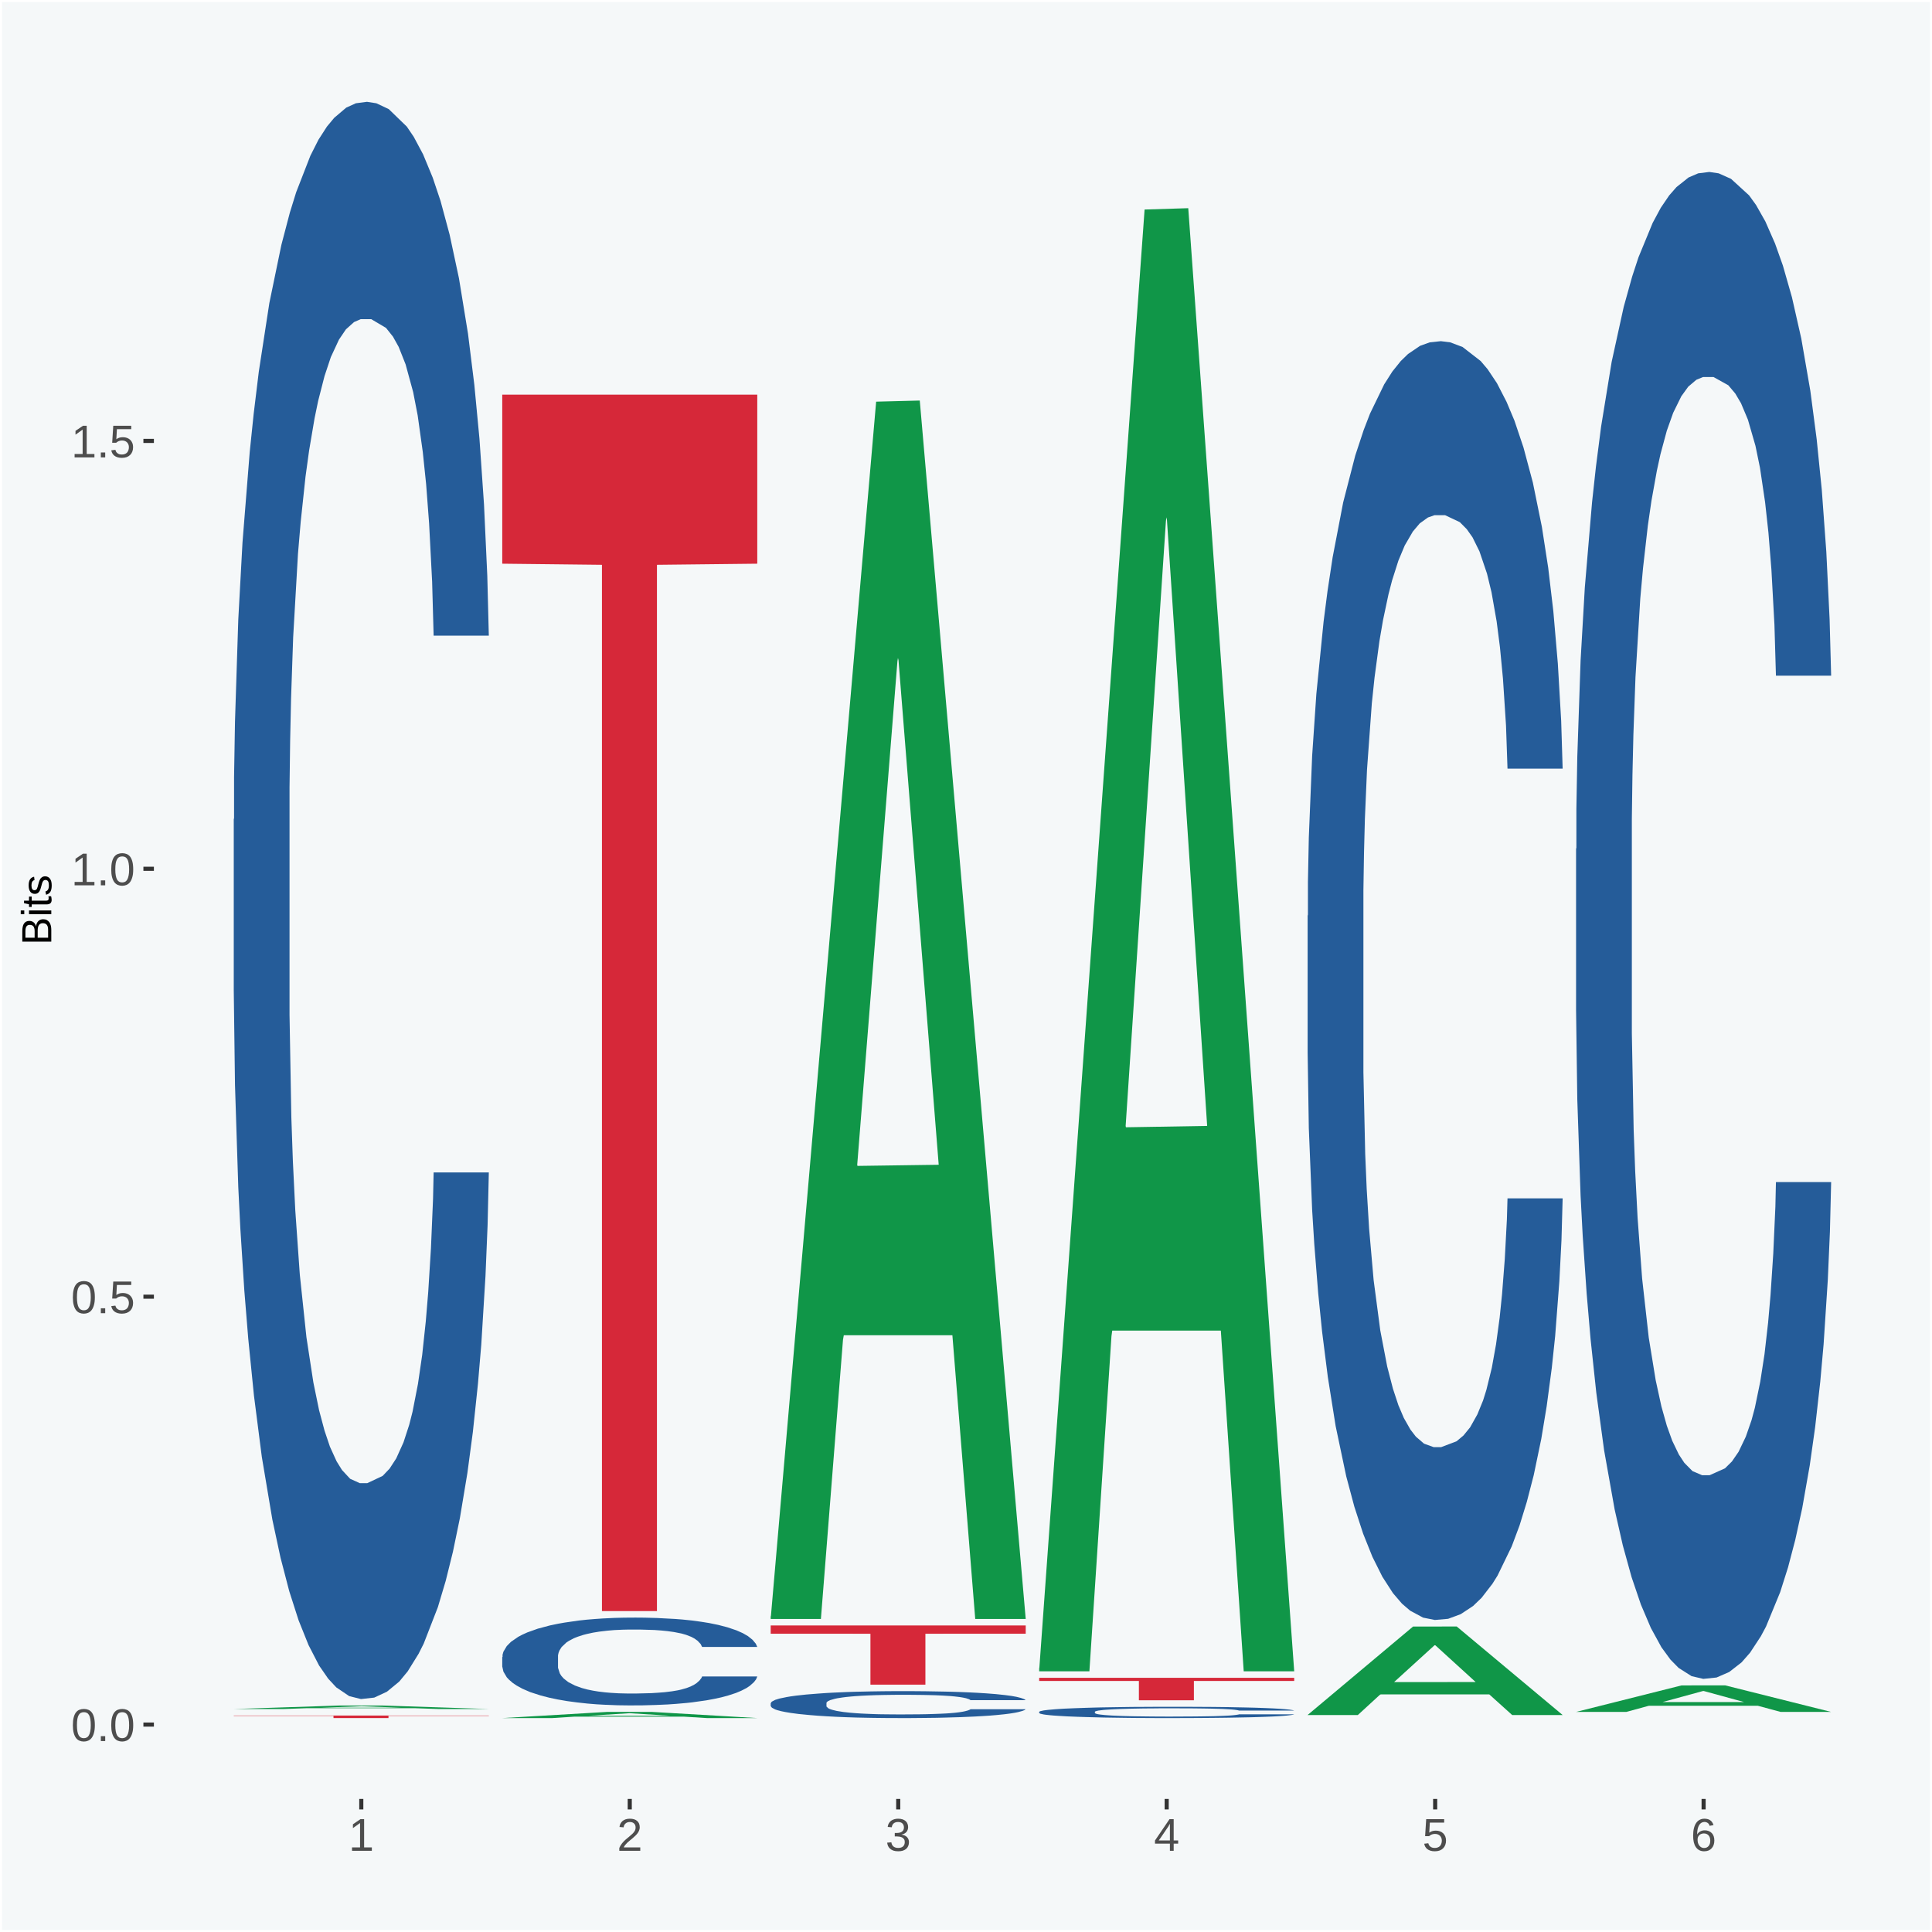 <?xml version="1.0" encoding="UTF-8"?>
<svg xmlns="http://www.w3.org/2000/svg" xmlns:xlink="http://www.w3.org/1999/xlink" width="504pt" height="504pt" viewBox="0 0 504 504" version="1.1">
<defs>
<g>
<symbol overflow="visible" id="glyph0-0">
<path style="stroke:none;" d="M 0.406 0 L 0.406 -8 L 3.594 -8 L 3.594 0 Z M 0.797 -0.406 L 3.188 -0.406 L 3.188 -7.594 L 0.797 -7.594 Z M 0.797 -0.406 "/>
</symbol>
<symbol overflow="visible" id="glyph0-1">
<path style="stroke:none;" d="M 6.203 -4.125 C 6.203 -3.332 6.125 -2.664 5.969 -2.125 C 5.82 -1.582 5.617 -1.145 5.359 -0.812 C 5.098 -0.477 4.789 -0.238 4.438 -0.094 C 4.094 0.051 3.723 0.125 3.328 0.125 C 2.922 0.125 2.539 0.051 2.188 -0.094 C 1.844 -0.238 1.539 -0.477 1.281 -0.812 C 1.031 -1.145 0.832 -1.582 0.688 -2.125 C 0.539 -2.664 0.469 -3.332 0.469 -4.125 C 0.469 -4.957 0.539 -5.645 0.688 -6.188 C 0.832 -6.738 1.035 -7.176 1.297 -7.5 C 1.555 -7.82 1.859 -8.047 2.203 -8.172 C 2.555 -8.305 2.941 -8.375 3.359 -8.375 C 3.754 -8.375 4.125 -8.305 4.469 -8.172 C 4.812 -8.047 5.113 -7.82 5.375 -7.5 C 5.633 -7.176 5.836 -6.738 5.984 -6.188 C 6.129 -5.645 6.203 -4.957 6.203 -4.125 Z M 5.141 -4.125 C 5.141 -4.781 5.098 -5.328 5.016 -5.766 C 4.941 -6.203 4.828 -6.551 4.672 -6.812 C 4.516 -7.07 4.328 -7.254 4.109 -7.359 C 3.891 -7.473 3.641 -7.531 3.359 -7.531 C 3.055 -7.531 2.789 -7.473 2.562 -7.359 C 2.344 -7.254 2.156 -7.07 2 -6.812 C 1.844 -6.551 1.723 -6.203 1.641 -5.766 C 1.566 -5.328 1.531 -4.781 1.531 -4.125 C 1.531 -3.5 1.57 -2.969 1.656 -2.531 C 1.738 -2.094 1.852 -1.742 2 -1.484 C 2.156 -1.223 2.344 -1.035 2.562 -0.922 C 2.789 -0.805 3.047 -0.75 3.328 -0.75 C 3.609 -0.75 3.859 -0.805 4.078 -0.922 C 4.305 -1.035 4.492 -1.223 4.641 -1.484 C 4.797 -1.742 4.914 -2.094 5 -2.531 C 5.094 -2.969 5.141 -3.5 5.141 -4.125 Z M 5.141 -4.125 "/>
</symbol>
<symbol overflow="visible" id="glyph0-2">
<path style="stroke:none;" d="M 1.094 0 L 1.094 -1.281 L 2.234 -1.281 L 2.234 0 Z M 1.094 0 "/>
</symbol>
<symbol overflow="visible" id="glyph0-3">
<path style="stroke:none;" d="M 6.172 -2.688 C 6.172 -2.27 6.109 -1.891 5.984 -1.547 C 5.859 -1.203 5.672 -0.906 5.422 -0.656 C 5.18 -0.414 4.879 -0.223 4.516 -0.078 C 4.148 0.055 3.723 0.125 3.234 0.125 C 2.805 0.125 2.43 0.07 2.109 -0.031 C 1.785 -0.133 1.508 -0.273 1.281 -0.453 C 1.062 -0.629 0.883 -0.836 0.75 -1.078 C 0.625 -1.316 0.535 -1.57 0.484 -1.844 L 1.547 -1.969 C 1.586 -1.812 1.645 -1.66 1.719 -1.516 C 1.801 -1.367 1.91 -1.238 2.047 -1.125 C 2.18 -1.008 2.348 -0.914 2.547 -0.844 C 2.742 -0.781 2.984 -0.75 3.266 -0.75 C 3.535 -0.75 3.781 -0.789 4 -0.875 C 4.227 -0.957 4.422 -1.078 4.578 -1.234 C 4.734 -1.398 4.852 -1.602 4.938 -1.844 C 5.031 -2.082 5.078 -2.359 5.078 -2.672 C 5.078 -2.922 5.035 -3.148 4.953 -3.359 C 4.867 -3.578 4.75 -3.766 4.594 -3.922 C 4.445 -4.078 4.258 -4.195 4.031 -4.281 C 3.812 -4.363 3.562 -4.406 3.281 -4.406 C 3.113 -4.406 2.953 -4.391 2.797 -4.359 C 2.648 -4.328 2.516 -4.285 2.391 -4.234 C 2.266 -4.18 2.148 -4.117 2.047 -4.047 C 1.941 -3.973 1.844 -3.895 1.75 -3.812 L 0.719 -3.812 L 1 -8.25 L 5.688 -8.25 L 5.688 -7.359 L 1.953 -7.359 L 1.797 -4.734 C 1.984 -4.879 2.219 -5.004 2.5 -5.109 C 2.781 -5.211 3.113 -5.266 3.5 -5.266 C 3.914 -5.266 4.285 -5.203 4.609 -5.078 C 4.941 -4.953 5.223 -4.773 5.453 -4.547 C 5.68 -4.316 5.859 -4.047 5.984 -3.734 C 6.109 -3.422 6.172 -3.07 6.172 -2.688 Z M 6.172 -2.688 "/>
</symbol>
<symbol overflow="visible" id="glyph0-4">
<path style="stroke:none;" d="M 0.922 0 L 0.922 -0.891 L 3.016 -0.891 L 3.016 -7.25 L 1.156 -5.922 L 1.156 -6.922 L 3.109 -8.25 L 4.078 -8.25 L 4.078 -0.891 L 6.094 -0.891 L 6.094 0 Z M 0.922 0 "/>
</symbol>
<symbol overflow="visible" id="glyph0-5">
<path style="stroke:none;" d="M 0.609 0 L 0.609 -0.75 C 0.805 -1.207 1.047 -1.609 1.328 -1.953 C 1.617 -2.305 1.922 -2.625 2.234 -2.906 C 2.555 -3.188 2.867 -3.445 3.172 -3.688 C 3.484 -3.938 3.766 -4.18 4.016 -4.422 C 4.266 -4.66 4.469 -4.91 4.625 -5.172 C 4.781 -5.441 4.859 -5.742 4.859 -6.078 C 4.859 -6.316 4.82 -6.523 4.75 -6.703 C 4.676 -6.879 4.57 -7.023 4.438 -7.141 C 4.312 -7.266 4.156 -7.359 3.969 -7.422 C 3.781 -7.484 3.578 -7.516 3.359 -7.516 C 3.141 -7.516 2.938 -7.484 2.75 -7.422 C 2.57 -7.367 2.41 -7.281 2.266 -7.156 C 2.117 -7.039 2 -6.895 1.906 -6.719 C 1.812 -6.551 1.754 -6.352 1.734 -6.125 L 0.656 -6.219 C 0.688 -6.508 0.766 -6.785 0.891 -7.047 C 1.023 -7.316 1.203 -7.551 1.422 -7.75 C 1.648 -7.945 1.922 -8.098 2.234 -8.203 C 2.555 -8.316 2.93 -8.375 3.359 -8.375 C 3.766 -8.375 4.125 -8.328 4.438 -8.234 C 4.758 -8.141 5.031 -7.992 5.25 -7.797 C 5.477 -7.609 5.648 -7.375 5.766 -7.094 C 5.879 -6.812 5.938 -6.488 5.938 -6.125 C 5.938 -5.844 5.883 -5.578 5.781 -5.328 C 5.688 -5.078 5.555 -4.836 5.391 -4.609 C 5.223 -4.379 5.031 -4.16 4.812 -3.953 C 4.594 -3.742 4.363 -3.535 4.125 -3.328 C 3.895 -3.129 3.656 -2.93 3.406 -2.734 C 3.164 -2.535 2.938 -2.336 2.719 -2.141 C 2.508 -1.941 2.32 -1.738 2.156 -1.531 C 1.988 -1.332 1.859 -1.117 1.766 -0.891 L 6.078 -0.891 L 6.078 0 Z M 0.609 0 "/>
</symbol>
<symbol overflow="visible" id="glyph0-6">
<path style="stroke:none;" d="M 6.141 -2.281 C 6.141 -1.906 6.078 -1.566 5.953 -1.266 C 5.836 -0.973 5.66 -0.723 5.422 -0.516 C 5.18 -0.305 4.883 -0.145 4.531 -0.031 C 4.188 0.07 3.789 0.125 3.344 0.125 C 2.832 0.125 2.398 0.062 2.047 -0.062 C 1.703 -0.195 1.414 -0.367 1.188 -0.578 C 0.957 -0.785 0.785 -1.02 0.672 -1.281 C 0.566 -1.551 0.492 -1.832 0.453 -2.125 L 1.547 -2.219 C 1.578 -2 1.633 -1.801 1.719 -1.625 C 1.801 -1.445 1.914 -1.289 2.062 -1.156 C 2.207 -1.031 2.383 -0.93 2.594 -0.859 C 2.801 -0.785 3.051 -0.75 3.344 -0.75 C 3.875 -0.75 4.289 -0.879 4.594 -1.141 C 4.895 -1.41 5.047 -1.801 5.047 -2.312 C 5.047 -2.613 4.977 -2.859 4.844 -3.047 C 4.707 -3.234 4.539 -3.379 4.344 -3.484 C 4.145 -3.586 3.926 -3.656 3.688 -3.688 C 3.445 -3.727 3.227 -3.75 3.031 -3.75 L 2.438 -3.75 L 2.438 -4.656 L 3.016 -4.656 C 3.211 -4.656 3.414 -4.676 3.625 -4.719 C 3.844 -4.758 4.039 -4.832 4.219 -4.938 C 4.395 -5.051 4.539 -5.195 4.656 -5.375 C 4.77 -5.562 4.828 -5.797 4.828 -6.078 C 4.828 -6.523 4.695 -6.875 4.438 -7.125 C 4.188 -7.383 3.801 -7.516 3.281 -7.516 C 2.82 -7.516 2.445 -7.395 2.156 -7.156 C 1.875 -6.914 1.707 -6.578 1.656 -6.141 L 0.594 -6.234 C 0.633 -6.598 0.734 -6.91 0.891 -7.172 C 1.047 -7.441 1.242 -7.664 1.484 -7.844 C 1.734 -8.02 2.008 -8.148 2.312 -8.234 C 2.625 -8.328 2.953 -8.375 3.297 -8.375 C 3.754 -8.375 4.148 -8.316 4.484 -8.203 C 4.816 -8.086 5.086 -7.93 5.297 -7.734 C 5.516 -7.535 5.672 -7.301 5.766 -7.031 C 5.867 -6.77 5.922 -6.488 5.922 -6.188 C 5.922 -5.945 5.883 -5.723 5.812 -5.516 C 5.75 -5.305 5.645 -5.113 5.5 -4.938 C 5.363 -4.77 5.188 -4.625 4.969 -4.5 C 4.75 -4.383 4.488 -4.297 4.188 -4.234 L 4.188 -4.219 C 4.52 -4.176 4.805 -4.098 5.047 -3.984 C 5.297 -3.867 5.5 -3.723 5.656 -3.547 C 5.82 -3.379 5.941 -3.188 6.016 -2.969 C 6.098 -2.75 6.141 -2.52 6.141 -2.281 Z M 6.141 -2.281 "/>
</symbol>
<symbol overflow="visible" id="glyph0-7">
<path style="stroke:none;" d="M 5.156 -1.875 L 5.156 0 L 4.172 0 L 4.172 -1.875 L 0.281 -1.875 L 0.281 -2.688 L 4.062 -8.25 L 5.156 -8.25 L 5.156 -2.703 L 6.328 -2.703 L 6.328 -1.875 Z M 4.172 -7.062 C 4.16 -7.039 4.141 -7.004 4.109 -6.953 C 4.078 -6.898 4.039 -6.836 4 -6.766 C 3.957 -6.691 3.914 -6.617 3.875 -6.547 C 3.844 -6.473 3.812 -6.414 3.781 -6.375 L 1.656 -3.25 C 1.633 -3.219 1.602 -3.176 1.562 -3.125 C 1.531 -3.07 1.492 -3.02 1.453 -2.969 C 1.422 -2.914 1.383 -2.863 1.344 -2.812 C 1.301 -2.77 1.27 -2.734 1.25 -2.703 L 4.172 -2.703 Z M 4.172 -7.062 "/>
</symbol>
<symbol overflow="visible" id="glyph0-8">
<path style="stroke:none;" d="M 6.141 -2.703 C 6.141 -2.285 6.082 -1.906 5.969 -1.562 C 5.852 -1.219 5.68 -0.922 5.453 -0.672 C 5.234 -0.422 4.957 -0.223 4.625 -0.078 C 4.289 0.055 3.91 0.125 3.484 0.125 C 3.004 0.125 2.582 0.031 2.219 -0.156 C 1.863 -0.344 1.566 -0.609 1.328 -0.953 C 1.086 -1.297 0.906 -1.719 0.781 -2.219 C 0.664 -2.727 0.609 -3.301 0.609 -3.938 C 0.609 -4.676 0.676 -5.32 0.812 -5.875 C 0.945 -6.426 1.141 -6.883 1.391 -7.25 C 1.648 -7.625 1.961 -7.906 2.328 -8.094 C 2.691 -8.281 3.102 -8.375 3.562 -8.375 C 3.844 -8.375 4.102 -8.344 4.344 -8.281 C 4.594 -8.227 4.816 -8.133 5.016 -8 C 5.223 -7.875 5.398 -7.703 5.547 -7.484 C 5.703 -7.273 5.828 -7.016 5.922 -6.703 L 4.906 -6.516 C 4.801 -6.867 4.629 -7.125 4.391 -7.281 C 4.148 -7.445 3.867 -7.531 3.547 -7.531 C 3.266 -7.531 3.004 -7.457 2.766 -7.312 C 2.535 -7.176 2.336 -6.973 2.172 -6.703 C 2.004 -6.43 1.875 -6.086 1.781 -5.672 C 1.695 -5.266 1.656 -4.789 1.656 -4.25 C 1.852 -4.602 2.125 -4.875 2.469 -5.062 C 2.812 -5.25 3.207 -5.344 3.656 -5.344 C 4.031 -5.344 4.367 -5.281 4.672 -5.156 C 4.984 -5.031 5.25 -4.852 5.469 -4.625 C 5.688 -4.406 5.852 -4.129 5.969 -3.797 C 6.082 -3.473 6.141 -3.109 6.141 -2.703 Z M 5.078 -2.656 C 5.078 -2.938 5.039 -3.191 4.969 -3.422 C 4.895 -3.66 4.785 -3.859 4.641 -4.016 C 4.504 -4.18 4.332 -4.305 4.125 -4.391 C 3.926 -4.484 3.688 -4.531 3.406 -4.531 C 3.219 -4.531 3.023 -4.5 2.828 -4.438 C 2.629 -4.383 2.453 -4.289 2.297 -4.156 C 2.141 -4.031 2.008 -3.863 1.906 -3.656 C 1.812 -3.457 1.766 -3.207 1.766 -2.906 C 1.766 -2.602 1.801 -2.316 1.875 -2.047 C 1.957 -1.785 2.07 -1.555 2.219 -1.359 C 2.363 -1.172 2.539 -1.02 2.75 -0.906 C 2.957 -0.789 3.191 -0.734 3.453 -0.734 C 3.703 -0.734 3.926 -0.773 4.125 -0.859 C 4.332 -0.953 4.504 -1.082 4.641 -1.25 C 4.785 -1.414 4.895 -1.613 4.969 -1.844 C 5.039 -2.082 5.078 -2.352 5.078 -2.656 Z M 5.078 -2.656 "/>
</symbol>
<symbol overflow="visible" id="glyph1-0">
<path style="stroke:none;" d="M 0 -0.359 L -7.328 -0.359 L -7.328 -3.281 L 0 -3.281 Z M -0.359 -0.734 L -0.359 -2.922 L -6.969 -2.922 L -6.969 -0.734 Z M -0.359 -0.734 "/>
</symbol>
<symbol overflow="visible" id="glyph1-1">
<path style="stroke:none;" d="M -2.125 -6.75 C -1.75 -6.75 -1.426 -6.676 -1.156 -6.531 C -0.883 -6.383 -0.66 -6.18 -0.484 -5.922 C -0.316 -5.672 -0.191 -5.375 -0.109 -5.031 C -0.035 -4.695 0 -4.344 0 -3.969 L 0 -0.906 L -7.562 -0.906 L -7.562 -3.656 C -7.562 -4.07 -7.523 -4.441 -7.453 -4.766 C -7.391 -5.098 -7.281 -5.379 -7.125 -5.609 C -6.977 -5.836 -6.789 -6.008 -6.562 -6.125 C -6.332 -6.25 -6.055 -6.312 -5.734 -6.312 C -5.523 -6.312 -5.328 -6.281 -5.141 -6.219 C -4.953 -6.164 -4.781 -6.078 -4.625 -5.953 C -4.477 -5.836 -4.348 -5.688 -4.234 -5.5 C -4.129 -5.32 -4.047 -5.113 -3.984 -4.875 C -3.953 -5.176 -3.883 -5.441 -3.781 -5.672 C -3.676 -5.91 -3.539 -6.109 -3.375 -6.266 C -3.219 -6.43 -3.031 -6.551 -2.812 -6.625 C -2.602 -6.707 -2.375 -6.75 -2.125 -6.75 Z M -5.609 -5.281 C -6.016 -5.281 -6.305 -5.141 -6.484 -4.859 C -6.66 -4.586 -6.75 -4.188 -6.75 -3.656 L -6.75 -1.922 L -4.344 -1.922 L -4.344 -3.656 C -4.344 -3.957 -4.375 -4.211 -4.438 -4.422 C -4.5 -4.629 -4.582 -4.797 -4.688 -4.922 C -4.801 -5.047 -4.93 -5.133 -5.078 -5.188 C -5.234 -5.25 -5.41 -5.281 -5.609 -5.281 Z M -2.219 -5.719 C -2.457 -5.719 -2.66 -5.672 -2.828 -5.578 C -2.992 -5.492 -3.129 -5.367 -3.234 -5.203 C -3.348 -5.047 -3.426 -4.848 -3.469 -4.609 C -3.52 -4.379 -3.547 -4.125 -3.547 -3.844 L -3.547 -1.922 L -0.828 -1.922 L -0.828 -3.922 C -0.828 -4.18 -0.848 -4.422 -0.891 -4.641 C -0.93 -4.859 -1.004 -5.047 -1.109 -5.203 C -1.211 -5.367 -1.352 -5.492 -1.531 -5.578 C -1.719 -5.672 -1.945 -5.719 -2.219 -5.719 Z M -2.219 -5.719 "/>
</symbol>
<symbol overflow="visible" id="glyph1-2">
<path style="stroke:none;" d="M -7.047 -0.734 L -7.969 -0.734 L -7.969 -1.703 L -7.047 -1.703 Z M 0 -0.734 L -5.812 -0.734 L -5.812 -1.703 L 0 -1.703 Z M 0 -0.734 "/>
</symbol>
<symbol overflow="visible" id="glyph1-3">
<path style="stroke:none;" d="M -0.047 -2.969 C -0.004 -2.82 0.023 -2.672 0.047 -2.516 C 0.078 -2.367 0.094 -2.195 0.094 -2 C 0.094 -1.227 -0.348 -0.844 -1.234 -0.844 L -5.109 -0.844 L -5.109 -0.172 L -5.812 -0.172 L -5.812 -0.875 L -7.109 -1.156 L -7.109 -1.812 L -5.812 -1.812 L -5.812 -2.875 L -5.109 -2.875 L -5.109 -1.812 L -1.438 -1.812 C -1.156 -1.812 -0.957 -1.852 -0.844 -1.938 C -0.738 -2.031 -0.688 -2.191 -0.688 -2.422 C -0.688 -2.516 -0.691 -2.602 -0.703 -2.688 C -0.711 -2.77 -0.727 -2.863 -0.75 -2.969 Z M -0.047 -2.969 "/>
</symbol>
<symbol overflow="visible" id="glyph1-4">
<path style="stroke:none;" d="M -1.609 -5.109 C -1.336 -5.109 -1.094 -5.051 -0.875 -4.938 C -0.664 -4.832 -0.488 -4.68 -0.344 -4.484 C -0.195 -4.285 -0.082 -4.039 0 -3.75 C 0.07 -3.457 0.109 -3.125 0.109 -2.75 C 0.109 -2.406 0.082 -2.098 0.031 -1.828 C -0.02 -1.555 -0.102 -1.316 -0.219 -1.109 C -0.332 -0.91 -0.484 -0.742 -0.672 -0.609 C -0.859 -0.473 -1.086 -0.375 -1.359 -0.312 L -1.531 -1.156 C -1.219 -1.238 -0.988 -1.41 -0.844 -1.672 C -0.695 -1.93 -0.625 -2.289 -0.625 -2.75 C -0.625 -2.957 -0.641 -3.145 -0.672 -3.312 C -0.703 -3.488 -0.75 -3.641 -0.812 -3.766 C -0.883 -3.891 -0.977 -3.984 -1.094 -4.047 C -1.207 -4.117 -1.352 -4.156 -1.531 -4.156 C -1.707 -4.156 -1.848 -4.113 -1.953 -4.031 C -2.066 -3.957 -2.16 -3.844 -2.234 -3.688 C -2.316 -3.539 -2.383 -3.363 -2.438 -3.156 C -2.5 -2.945 -2.562 -2.719 -2.625 -2.469 C -2.688 -2.238 -2.754 -2.008 -2.828 -1.781 C -2.898 -1.551 -3 -1.344 -3.125 -1.156 C -3.25 -0.969 -3.398 -0.816 -3.578 -0.703 C -3.766 -0.586 -4 -0.531 -4.281 -0.531 C -4.812 -0.531 -5.211 -0.719 -5.484 -1.094 C -5.766 -1.477 -5.906 -2.031 -5.906 -2.75 C -5.906 -3.395 -5.789 -3.906 -5.562 -4.281 C -5.332 -4.656 -4.973 -4.895 -4.484 -5 L -4.375 -4.125 C -4.52 -4.094 -4.645 -4.035 -4.75 -3.953 C -4.852 -3.867 -4.938 -3.766 -5 -3.641 C -5.062 -3.516 -5.102 -3.375 -5.125 -3.219 C -5.156 -3.07 -5.172 -2.914 -5.172 -2.75 C -5.172 -2.312 -5.102 -1.988 -4.969 -1.781 C -4.844 -1.582 -4.645 -1.484 -4.375 -1.484 C -4.219 -1.484 -4.086 -1.52 -3.984 -1.594 C -3.879 -1.664 -3.789 -1.77 -3.719 -1.906 C -3.656 -2.051 -3.598 -2.219 -3.547 -2.406 C -3.492 -2.602 -3.438 -2.816 -3.375 -3.047 C -3.332 -3.203 -3.289 -3.359 -3.25 -3.516 C -3.207 -3.68 -3.156 -3.836 -3.094 -3.984 C -3.031 -4.141 -2.957 -4.285 -2.875 -4.422 C -2.789 -4.555 -2.688 -4.672 -2.562 -4.766 C -2.445 -4.867 -2.312 -4.953 -2.156 -5.016 C -2 -5.078 -1.816 -5.109 -1.609 -5.109 Z M -1.609 -5.109 "/>
</symbol>
</g>
<clipPath id="clip1">
  <path d="M 40.148 5.48 L 498.52 5.48 L 498.52 469.281 L 40.148 469.281 Z M 40.148 5.48 "/>
</clipPath>
</defs>
<g id="surface1">
<rect x="0" y="0" width="504" height="504" style="fill:rgb(96.078%,97.255%,97.647%);fill-opacity:1;stroke:none;"/>
<path style="fill:none;stroke-width:1.07;stroke-linecap:round;stroke-linejoin:round;stroke:rgb(100%,100%,100%);stroke-opacity:1;stroke-miterlimit:10;" d="M 0 0 L 504 0 L 504 504 L 0 504 Z M 0 0 " transform="matrix(1,0,0,-1,0,504)"/>
<g clip-path="url(#clip1)" clip-rule="nonzero">
<path style=" stroke:none;fill-rule:nonzero;fill:rgb(96.078%,97.255%,97.647%);fill-opacity:1;" d="M 40.148 469.281 L 498.52 469.281 L 498.52 5.48 L 40.148 5.48 Z M 40.148 469.281 "/>
</g>
<path style=" stroke:none;fill-rule:nonzero;fill:rgb(6.274%,58.824%,28.235%);fill-opacity:1;" d="M 60.98 445.828 L 61.051 445.828 L 88.488 444.922 L 99.871 444.922 L 127.52 445.828 L 114.352 445.828 L 108.379 445.621 L 79.852 445.621 L 74.078 445.828 L 60.98 445.828 L 83.621 445.488 L 104.809 445.488 L 94.32 445.109 L 94.18 445.109 L 94.039 445.121 L 83.551 445.488 L 83.621 445.488 Z M 60.98 445.828 "/>
<path style=" stroke:none;fill-rule:nonzero;fill:rgb(14.51%,36.078%,60.001%);fill-opacity:1;" d="M 60.98 213.781 L 61.059 213.391 L 61.059 202.738 L 61.301 188.281 L 62.16 161.641 L 63.262 141.48 L 65.148 117.891 L 66.172 107.988 L 67.512 96.961 L 70.262 79.07 L 73.41 63.852 L 75.609 55.48 L 77.262 50.148 L 80.961 40.641 L 83.078 36.449 L 85.281 33.031 L 87.172 30.75 L 90.32 28.078 L 92.828 26.941 L 95.738 26.559 L 98.18 26.941 L 101.41 28.461 L 106.129 33.031 L 107.93 35.691 L 110.371 40.262 L 112.891 46.352 L 114.93 52.441 L 117.289 61.191 L 119.73 72.602 L 122.09 87.059 L 123.738 100.379 L 125.078 114.461 L 126.262 131.578 L 127.121 150.23 L 127.52 165.828 L 113.121 165.828 L 112.73 151.75 L 111.941 136.531 L 111.16 126.262 L 110.289 117.891 L 108.961 108.371 L 107.781 102.281 L 105.809 95.051 L 104 90.488 L 102.512 87.82 L 100.699 85.539 L 96.852 83.262 L 94.09 83.262 L 92.359 84.02 L 90.238 85.922 L 88.43 88.59 L 86.309 93.148 L 84.66 98.102 L 83 104.57 L 82.059 109.129 L 80.641 117.5 L 79.699 124.352 L 78.441 136.148 L 77.73 144.52 L 76.48 166.211 L 75.93 182.191 L 75.691 193.23 L 75.531 205.398 L 75.531 264.762 L 76 291.398 L 76.398 302.82 L 77.031 315.75 L 78.211 332.5 L 79.941 348.859 L 81.75 360.648 L 83.238 367.879 L 84.66 373.211 L 86.07 377.398 L 87.801 381.199 L 89.219 383.488 L 91.34 385.77 L 93.859 386.91 L 95.82 386.91 L 99.828 385.012 L 101.641 383.109 L 103.371 380.441 L 105.262 376.262 L 106.75 371.691 L 107.621 368.27 L 109.031 361.039 L 110.141 353.43 L 111.078 344.672 L 111.711 337.059 L 112.422 325.648 L 112.969 312.711 L 113.121 305.859 L 127.52 305.859 L 127.199 319.559 L 126.648 332.879 L 125.551 350.762 L 124.68 361.039 L 123.352 373.59 L 121.93 384.25 L 119.969 396.039 L 118.16 404.789 L 116.27 412.41 L 114.23 419.25 L 110.531 428.77 L 109.191 431.43 L 106.359 436 L 104.16 438.66 L 100.93 441.32 L 97.629 442.852 L 94.172 443.23 L 91.102 442.469 L 87.719 440.18 L 85.602 437.898 L 83.238 434.48 L 80.488 429.148 L 77.891 422.68 L 75.449 415.07 L 73.172 406.32 L 71.051 396.422 L 68.301 380.059 L 66.25 364.078 L 64.762 349.238 L 63.738 336.68 L 62.711 320.699 L 62.16 309.672 L 61.301 283.031 L 60.98 258.301 Z M 60.98 213.781 "/>
<path style=" stroke:none;fill-rule:nonzero;fill:rgb(83.922%,15.686%,22.353%);fill-opacity:1;" d="M 60.98 447.531 L 127.52 447.531 L 127.52 447.621 L 101.34 447.621 L 101.34 448.191 L 87 448.191 L 87 447.621 L 60.98 447.621 Z M 60.98 447.531 "/>
<path style=" stroke:none;fill-rule:nonzero;fill:rgb(6.274%,58.824%,28.235%);fill-opacity:1;" d="M 131.02 448.191 L 131.09 448.191 L 158.52 446.578 L 169.91 446.578 L 197.551 448.191 L 184.379 448.191 L 178.41 447.82 L 149.879 447.82 L 144.121 448.191 L 131.02 448.191 L 153.648 447.59 L 174.852 447.59 L 164.352 446.93 L 164.219 446.922 L 164.078 446.93 L 153.578 447.59 L 153.648 447.59 Z M 131.02 448.191 "/>
<path style=" stroke:none;fill-rule:nonzero;fill:rgb(14.51%,36.078%,60.001%);fill-opacity:1;" d="M 131.02 432.27 L 131.102 432.25 L 131.102 431.672 L 131.328 430.871 L 132.199 429.41 L 133.301 428.301 L 135.191 427 L 136.211 426.461 L 137.551 425.852 L 140.301 424.871 L 143.441 424.031 L 145.648 423.57 L 147.301 423.281 L 150.988 422.75 L 153.121 422.52 L 155.32 422.34 L 157.211 422.211 L 160.352 422.059 L 162.871 422 L 165.781 421.98 L 168.219 422 L 171.441 422.09 L 176.16 422.34 L 177.969 422.48 L 180.41 422.73 L 182.922 423.07 L 184.969 423.398 L 187.328 423.879 L 189.762 424.512 L 192.121 425.309 L 193.77 426.039 L 195.109 426.809 L 196.289 427.75 L 197.16 428.781 L 197.551 429.641 L 183.16 429.641 L 182.762 428.859 L 181.98 428.031 L 181.191 427.461 L 180.328 427 L 178.988 426.48 L 177.809 426.141 L 175.84 425.75 L 174.039 425.5 L 172.539 425.352 L 170.73 425.219 L 166.879 425.102 L 164.129 425.102 L 162.398 425.141 L 160.27 425.238 L 158.461 425.391 L 156.34 425.641 L 154.691 425.91 L 153.039 426.27 L 152.09 426.52 L 150.68 426.98 L 149.73 427.359 L 148.48 428.012 L 147.77 428.469 L 146.512 429.66 L 145.961 430.539 L 145.719 431.141 L 145.57 431.809 L 145.57 435.078 L 146.039 436.539 L 146.43 437.172 L 147.059 437.879 L 148.238 438.801 L 149.969 439.699 L 151.781 440.352 L 153.27 440.75 L 154.691 441.039 L 156.102 441.27 L 157.84 441.48 L 159.25 441.602 L 161.371 441.73 L 163.891 441.789 L 165.859 441.789 L 169.871 441.691 L 171.68 441.578 L 173.41 441.441 L 175.289 441.211 L 176.789 440.961 L 177.648 440.77 L 179.07 440.371 L 180.172 439.949 L 181.109 439.469 L 181.738 439.051 L 182.449 438.422 L 183 437.711 L 183.16 437.34 L 197.551 437.34 L 197.238 438.09 L 196.68 438.82 L 195.578 439.801 L 194.719 440.371 L 193.379 441.059 L 191.969 441.648 L 190 442.289 L 188.191 442.781 L 186.301 443.191 L 184.262 443.57 L 180.559 444.09 L 179.23 444.238 L 176.391 444.488 L 174.191 444.641 L 170.969 444.781 L 167.672 444.871 L 164.211 444.891 L 161.141 444.852 L 157.762 444.719 L 155.629 444.602 L 153.27 444.41 L 150.52 444.109 L 147.93 443.762 L 145.488 443.34 L 143.211 442.859 L 141.078 442.309 L 138.328 441.422 L 136.289 440.539 L 134.789 439.719 L 133.77 439.031 L 132.75 438.148 L 132.199 437.551 L 131.328 436.078 L 131.02 434.719 Z M 131.02 432.27 "/>
<path style=" stroke:none;fill-rule:nonzero;fill:rgb(83.922%,15.686%,22.353%);fill-opacity:1;" d="M 131.02 102.949 L 197.551 102.949 L 197.551 147.051 L 171.379 147.34 L 171.379 420.289 L 157.031 420.289 L 157.031 147.34 L 131.02 147.051 Z M 131.02 102.949 "/>
<path style=" stroke:none;fill-rule:nonzero;fill:rgb(6.274%,58.824%,28.235%);fill-opacity:1;" d="M 201.051 421.738 L 201.121 421.441 L 228.559 104.781 L 239.941 104.488 L 267.578 422.34 L 254.41 422.34 L 248.449 348.32 L 220.121 348.32 L 219.91 349.52 L 214.148 422.34 L 201.051 422.34 L 201.051 421.738 L 223.691 304.148 L 244.879 303.852 L 234.391 172.23 L 234.25 171.641 L 234.109 172.531 L 223.621 303.852 L 223.691 304.148 Z M 201.051 421.738 "/>
<path style=" stroke:none;fill-rule:nonzero;fill:rgb(14.51%,36.078%,60.001%);fill-opacity:1;" d="M 201.051 444.32 L 201.129 444.32 L 201.129 444.141 L 201.371 443.891 L 202.23 443.441 L 203.328 443.102 L 205.219 442.711 L 206.238 442.539 L 207.578 442.352 L 210.328 442.051 L 213.48 441.801 L 215.68 441.648 L 217.328 441.559 L 221.031 441.398 L 223.148 441.328 L 225.352 441.281 L 227.238 441.238 L 230.391 441.191 L 232.898 441.172 L 238.25 441.172 L 241.469 441.199 L 246.191 441.281 L 248 441.32 L 250.441 441.398 L 252.961 441.5 L 255 441.602 L 257.359 441.75 L 259.801 441.941 L 262.16 442.191 L 263.809 442.41 L 265.148 442.648 L 266.328 442.941 L 267.191 443.25 L 267.578 443.52 L 253.191 443.52 L 252.801 443.281 L 252.012 443.02 L 251.23 442.852 L 250.359 442.711 L 249.02 442.551 L 247.84 442.441 L 245.879 442.32 L 244.07 442.238 L 242.578 442.199 L 240.77 442.16 L 236.91 442.121 L 234.16 442.121 L 232.43 442.141 L 230.309 442.172 L 228.5 442.211 L 226.371 442.289 L 224.719 442.371 L 223.07 442.48 L 222.129 442.559 L 220.711 442.699 L 219.77 442.82 L 218.512 443.012 L 217.801 443.16 L 216.539 443.52 L 215.988 443.789 L 215.762 443.98 L 215.602 444.18 L 215.602 445.18 L 216.07 445.629 L 216.469 445.828 L 217.09 446.039 L 218.27 446.328 L 220 446.602 L 221.809 446.801 L 223.309 446.922 L 224.719 447.012 L 226.141 447.078 L 227.871 447.148 L 229.281 447.191 L 231.41 447.219 L 233.922 447.238 L 235.891 447.238 L 239.898 447.211 L 241.711 447.18 L 243.441 447.129 L 245.328 447.059 L 246.82 446.988 L 247.691 446.93 L 249.102 446.809 L 250.199 446.68 L 251.148 446.531 L 251.781 446.398 L 252.48 446.211 L 253.031 445.988 L 253.191 445.879 L 267.578 445.879 L 267.27 446.109 L 266.719 446.328 L 265.621 446.629 L 264.75 446.809 L 263.422 447.02 L 262 447.199 L 260.031 447.398 L 258.23 447.551 L 256.34 447.672 L 254.289 447.789 L 250.602 447.949 L 249.262 447.988 L 246.43 448.07 L 244.23 448.121 L 241 448.16 L 237.699 448.191 L 234.238 448.191 L 231.172 448.18 L 227.789 448.141 L 225.672 448.102 L 223.309 448.051 L 220.559 447.961 L 217.961 447.852 L 215.52 447.719 L 213.238 447.57 L 211.121 447.398 L 208.371 447.129 L 206.32 446.859 L 204.828 446.609 L 203.801 446.398 L 202.781 446.129 L 202.23 445.941 L 201.371 445.488 L 201.051 445.07 Z M 201.051 444.32 "/>
<path style=" stroke:none;fill-rule:nonzero;fill:rgb(83.922%,15.686%,22.353%);fill-opacity:1;" d="M 201.051 424.031 L 267.578 424.031 L 267.578 426.18 L 241.41 426.191 L 241.41 439.469 L 227.07 439.469 L 227.07 426.191 L 201.051 426.18 Z M 201.051 424.031 "/>
<path style=" stroke:none;fill-rule:nonzero;fill:rgb(6.274%,58.824%,28.235%);fill-opacity:1;" d="M 271.09 435.281 L 271.148 434.922 L 298.59 54.66 L 309.98 54.309 L 337.621 436 L 324.449 436 L 318.48 347.121 L 290.148 347.121 L 289.949 348.551 L 284.191 436 L 271.09 436 L 271.09 435.281 L 293.719 294.07 L 314.91 293.719 L 304.422 135.66 L 304.281 134.949 L 304.148 136.02 L 293.648 293.719 L 293.719 294.07 Z M 271.09 435.281 "/>
<path style=" stroke:none;fill-rule:nonzero;fill:rgb(14.51%,36.078%,60.001%);fill-opacity:1;" d="M 271.09 446.57 L 271.16 446.57 L 271.16 446.488 L 271.398 446.391 L 272.27 446.199 L 273.371 446.059 L 275.25 445.891 L 276.281 445.82 L 277.609 445.738 L 280.371 445.621 L 283.512 445.512 L 285.711 445.449 L 287.359 445.41 L 291.059 445.352 L 293.18 445.32 L 295.391 445.289 L 297.27 445.281 L 300.422 445.262 L 302.941 445.25 L 308.281 445.25 L 311.512 445.262 L 316.23 445.289 L 318.039 445.309 L 320.469 445.34 L 322.988 445.391 L 325.031 445.43 L 327.391 445.488 L 329.828 445.57 L 332.191 445.672 L 333.84 445.77 L 335.18 445.871 L 336.359 445.988 L 337.219 446.121 L 337.621 446.23 L 323.23 446.23 L 322.828 446.129 L 322.051 446.02 L 321.262 445.949 L 320.391 445.891 L 319.059 445.82 L 317.879 445.781 L 315.91 445.73 L 314.102 445.699 L 312.609 445.68 L 310.801 445.66 L 306.949 445.648 L 302.461 445.648 L 300.34 445.672 L 298.531 445.68 L 296.41 445.719 L 294.762 445.75 L 293.109 445.801 L 292.16 445.828 L 290.75 445.891 L 289.801 445.941 L 288.539 446.02 L 287.84 446.078 L 286.578 446.23 L 286.031 446.352 L 285.789 446.43 L 285.629 446.512 L 285.629 446.93 L 286.109 447.121 L 286.5 447.199 L 287.129 447.289 L 288.309 447.41 L 290.039 447.531 L 291.852 447.609 L 293.34 447.66 L 294.762 447.699 L 296.172 447.73 L 297.898 447.75 L 299.32 447.77 L 301.441 447.789 L 303.961 447.801 L 305.922 447.801 L 309.941 447.781 L 311.738 447.77 L 313.469 447.75 L 315.359 447.719 L 316.859 447.691 L 317.719 447.66 L 319.141 447.609 L 320.238 447.559 L 321.18 447.5 L 321.809 447.441 L 322.52 447.359 L 323.07 447.27 L 323.23 447.219 L 337.621 447.219 L 337.301 447.32 L 336.75 447.41 L 335.648 447.539 L 334.789 447.609 L 333.449 447.699 L 332.031 447.781 L 330.07 447.859 L 328.262 447.922 L 326.371 447.98 L 324.328 448.02 L 320.629 448.09 L 319.289 448.109 L 316.461 448.141 L 314.262 448.16 L 311.039 448.18 L 307.73 448.191 L 301.211 448.191 L 297.82 448.172 L 295.699 448.16 L 293.34 448.129 L 290.59 448.09 L 287.988 448.051 L 285.559 447.988 L 283.281 447.93 L 281.148 447.859 L 278.398 447.75 L 276.352 447.629 L 274.859 447.531 L 273.84 447.441 L 272.82 447.328 L 272.27 447.25 L 271.398 447.059 L 271.09 446.891 Z M 271.09 446.57 "/>
<path style=" stroke:none;fill-rule:nonzero;fill:rgb(83.922%,15.686%,22.353%);fill-opacity:1;" d="M 271.09 437.691 L 337.621 437.691 L 337.621 438.512 L 311.449 438.512 L 311.449 443.551 L 297.102 443.551 L 297.102 438.512 L 271.09 438.512 Z M 271.09 437.691 "/>
<path style=" stroke:none;fill-rule:nonzero;fill:rgb(6.274%,58.824%,28.235%);fill-opacity:1;" d="M 341.121 447.352 L 341.191 447.328 L 368.621 424.32 L 380.012 424.301 L 407.648 447.398 L 394.48 447.398 L 388.512 442.02 L 360.191 442.02 L 359.98 442.109 L 354.219 447.398 L 341.121 447.398 L 341.121 447.352 L 363.75 438.809 L 384.949 438.789 L 374.449 429.219 L 374.32 429.18 L 374.18 429.238 L 363.691 438.789 L 363.75 438.809 Z M 341.121 447.352 "/>
<path style=" stroke:none;fill-rule:nonzero;fill:rgb(14.51%,36.078%,60.001%);fill-opacity:1;" d="M 341.121 238.891 L 341.199 238.59 L 341.199 230.059 L 341.43 218.48 L 342.301 197.16 L 343.398 181.012 L 345.289 162.121 L 346.309 154.199 L 347.648 145.359 L 350.398 131.039 L 353.539 118.859 L 355.75 112.16 L 357.398 107.891 L 361.09 100.27 L 363.219 96.922 L 365.422 94.18 L 367.309 92.352 L 370.449 90.219 L 372.969 89.309 L 375.879 89 L 378.32 89.309 L 381.539 90.52 L 386.262 94.18 L 388.07 96.309 L 390.512 99.969 L 393.02 104.84 L 395.07 109.719 L 397.43 116.73 L 399.871 125.859 L 402.23 137.441 L 403.879 148.109 L 405.211 159.379 L 406.391 173.09 L 407.262 188.02 L 407.648 200.512 L 393.262 200.512 L 392.871 189.23 L 392.078 177.051 L 391.289 168.82 L 390.43 162.121 L 389.09 154.5 L 387.91 149.629 L 385.949 143.84 L 384.141 140.18 L 382.641 138.051 L 380.828 136.219 L 376.98 134.398 L 374.23 134.398 L 372.5 135 L 370.371 136.531 L 368.57 138.66 L 366.441 142.32 L 364.789 146.281 L 363.141 151.461 L 362.199 155.109 L 360.781 161.809 L 359.84 167.301 L 358.578 176.738 L 357.871 183.449 L 356.609 200.809 L 356.059 213.609 L 355.828 222.441 L 355.672 232.191 L 355.672 279.719 L 356.141 301.039 L 356.531 310.18 L 357.16 320.539 L 358.34 333.949 L 360.07 347.051 L 361.879 356.488 L 363.379 362.281 L 364.789 366.551 L 366.211 369.898 L 367.941 372.941 L 369.352 374.77 L 371.48 376.602 L 373.988 377.512 L 375.961 377.512 L 379.969 375.988 L 381.781 374.469 L 383.512 372.34 L 385.398 368.98 L 386.891 365.328 L 387.75 362.59 L 389.172 356.801 L 390.27 350.699 L 391.219 343.699 L 391.84 337.602 L 392.551 328.461 L 393.102 318.109 L 393.262 312.621 L 407.648 312.621 L 407.34 323.59 L 406.789 334.25 L 405.691 348.57 L 404.82 356.801 L 403.48 366.852 L 402.07 375.379 L 400.102 384.828 L 398.289 391.828 L 396.41 397.93 L 394.359 403.41 L 390.66 411.031 L 389.328 413.16 L 386.5 416.82 L 384.289 418.949 L 381.07 421.078 L 377.77 422.301 L 374.309 422.602 L 371.238 421.988 L 367.859 420.172 L 365.73 418.34 L 363.379 415.602 L 360.621 411.328 L 358.031 406.148 L 355.59 400.059 L 353.309 393.051 L 351.191 385.129 L 348.43 372.031 L 346.391 359.23 L 344.891 347.352 L 343.871 337.301 L 342.852 324.5 L 342.301 315.672 L 341.43 294.34 L 341.121 274.539 Z M 341.121 238.891 "/>
<path style=" stroke:none;fill-rule:nonzero;fill:rgb(6.274%,58.824%,28.235%);fill-opacity:1;" d="M 411.148 446.578 L 411.219 446.57 L 438.66 439.672 L 450.039 439.66 L 477.691 446.59 L 464.52 446.59 L 458.551 444.98 L 430.219 444.98 L 430.02 445.012 L 424.25 446.59 L 411.148 446.59 L 411.148 446.578 L 433.789 444.02 L 454.98 444.012 L 444.488 441.141 L 444.352 441.129 L 444.211 441.148 L 433.719 444.012 L 433.789 444.02 Z M 411.148 446.578 "/>
<path style=" stroke:none;fill-rule:nonzero;fill:rgb(14.51%,36.078%,60.001%);fill-opacity:1;" d="M 411.148 221.488 L 411.23 221.129 L 411.23 211.078 L 411.469 197.441 L 412.328 172.309 L 413.43 153.281 L 415.32 131.02 L 416.34 121.691 L 417.68 111.281 L 420.43 94.41 L 423.578 80.051 L 425.781 72.148 L 427.43 67.121 L 431.129 58.148 L 433.25 54.199 L 435.449 50.969 L 437.34 48.809 L 440.488 46.301 L 443 45.219 L 445.91 44.859 L 448.352 45.219 L 451.578 46.66 L 456.289 50.969 L 458.102 53.48 L 460.539 57.789 L 463.059 63.531 L 465.102 69.281 L 467.461 77.531 L 469.898 88.301 L 472.262 101.949 L 473.91 114.512 L 475.25 127.789 L 476.43 143.949 L 477.289 161.539 L 477.691 176.262 L 463.289 176.262 L 462.898 162.98 L 462.109 148.621 L 461.328 138.922 L 460.461 131.02 L 459.129 122.051 L 457.949 116.309 L 455.98 109.48 L 454.172 105.18 L 452.68 102.66 L 450.871 100.512 L 447.012 98.359 L 444.262 98.359 L 442.531 99.07 L 440.41 100.871 L 438.602 103.379 L 436.48 107.691 L 434.82 112.359 L 433.172 118.461 L 432.23 122.77 L 430.809 130.672 L 429.871 137.129 L 428.609 148.262 L 427.898 156.148 L 426.648 176.621 L 426.102 191.691 L 425.859 202.109 L 425.699 213.59 L 425.699 269.602 L 426.172 294.73 L 426.57 305.5 L 427.199 317.699 L 428.379 333.5 L 430.109 348.941 L 431.922 360.07 L 433.41 366.891 L 434.82 371.91 L 436.238 375.859 L 437.969 379.449 L 439.391 381.609 L 441.512 383.762 L 444.031 384.84 L 445.988 384.84 L 450 383.039 L 451.809 381.25 L 453.539 378.73 L 455.43 374.781 L 456.922 370.48 L 457.789 367.25 L 459.199 360.422 L 460.309 353.238 L 461.25 344.988 L 461.879 337.809 L 462.59 327.039 L 463.141 314.828 L 463.289 308.371 L 477.691 308.371 L 477.371 321.289 L 476.82 333.859 L 475.719 350.73 L 474.852 360.422 L 473.52 372.27 L 472.102 382.32 L 470.141 393.449 L 468.328 401.711 L 466.441 408.891 L 464.391 415.352 L 460.699 424.328 L 459.359 426.84 L 456.531 431.148 L 454.328 433.66 L 451.102 436.172 L 447.801 437.609 L 444.34 437.969 L 441.27 437.25 L 437.891 435.102 L 435.77 432.941 L 433.41 429.711 L 430.66 424.68 L 428.059 418.578 L 425.621 411.398 L 423.34 403.141 L 421.219 393.809 L 418.469 378.371 L 416.422 363.301 L 414.93 349.301 L 413.91 337.449 L 412.879 322.371 L 412.328 311.961 L 411.469 286.828 L 411.148 263.488 Z M 411.148 221.488 "/>
<g style="fill:rgb(30.196%,30.196%,30.196%);fill-opacity:1;">
  <use xlink:href="#glyph0-1" x="18.54" y="454.19"/>
  <use xlink:href="#glyph0-2" x="25.212" y="454.19"/>
  <use xlink:href="#glyph0-1" x="28.548" y="454.19"/>
</g>
<g style="fill:rgb(30.196%,30.196%,30.196%);fill-opacity:1;">
  <use xlink:href="#glyph0-1" x="18.54" y="342.57"/>
  <use xlink:href="#glyph0-2" x="25.212" y="342.57"/>
  <use xlink:href="#glyph0-3" x="28.548" y="342.57"/>
</g>
<g style="fill:rgb(30.196%,30.196%,30.196%);fill-opacity:1;">
  <use xlink:href="#glyph0-4" x="18.54" y="230.95"/>
  <use xlink:href="#glyph0-2" x="25.212" y="230.95"/>
  <use xlink:href="#glyph0-1" x="28.548" y="230.95"/>
</g>
<g style="fill:rgb(30.196%,30.196%,30.196%);fill-opacity:1;">
  <use xlink:href="#glyph0-4" x="18.54" y="119.32"/>
  <use xlink:href="#glyph0-2" x="25.212" y="119.32"/>
  <use xlink:href="#glyph0-3" x="28.548" y="119.32"/>
</g>
<path style="fill:none;stroke-width:1.07;stroke-linecap:butt;stroke-linejoin:round;stroke:rgb(20%,20%,20%);stroke-opacity:1;stroke-miterlimit:10;" d="M 37.41 54.109 L 40.148 54.109 " transform="matrix(1,0,0,-1,0,504)"/>
<path style="fill:none;stroke-width:1.07;stroke-linecap:butt;stroke-linejoin:round;stroke:rgb(20%,20%,20%);stroke-opacity:1;stroke-miterlimit:10;" d="M 37.41 165.738 L 40.148 165.738 " transform="matrix(1,0,0,-1,0,504)"/>
<path style="fill:none;stroke-width:1.07;stroke-linecap:butt;stroke-linejoin:round;stroke:rgb(20%,20%,20%);stroke-opacity:1;stroke-miterlimit:10;" d="M 37.41 277.359 L 40.148 277.359 " transform="matrix(1,0,0,-1,0,504)"/>
<path style="fill:none;stroke-width:1.07;stroke-linecap:butt;stroke-linejoin:round;stroke:rgb(20%,20%,20%);stroke-opacity:1;stroke-miterlimit:10;" d="M 37.41 388.98 L 40.148 388.98 " transform="matrix(1,0,0,-1,0,504)"/>
<path style="fill:none;stroke-width:1.07;stroke-linecap:butt;stroke-linejoin:round;stroke:rgb(20%,20%,20%);stroke-opacity:1;stroke-miterlimit:10;" d="M 94.25 31.98 L 94.25 34.719 " transform="matrix(1,0,0,-1,0,504)"/>
<path style="fill:none;stroke-width:1.07;stroke-linecap:butt;stroke-linejoin:round;stroke:rgb(20%,20%,20%);stroke-opacity:1;stroke-miterlimit:10;" d="M 164.281 31.98 L 164.281 34.719 " transform="matrix(1,0,0,-1,0,504)"/>
<path style="fill:none;stroke-width:1.07;stroke-linecap:butt;stroke-linejoin:round;stroke:rgb(20%,20%,20%);stroke-opacity:1;stroke-miterlimit:10;" d="M 234.32 31.98 L 234.32 34.719 " transform="matrix(1,0,0,-1,0,504)"/>
<path style="fill:none;stroke-width:1.07;stroke-linecap:butt;stroke-linejoin:round;stroke:rgb(20%,20%,20%);stroke-opacity:1;stroke-miterlimit:10;" d="M 304.352 31.98 L 304.352 34.719 " transform="matrix(1,0,0,-1,0,504)"/>
<path style="fill:none;stroke-width:1.07;stroke-linecap:butt;stroke-linejoin:round;stroke:rgb(20%,20%,20%);stroke-opacity:1;stroke-miterlimit:10;" d="M 374.391 31.98 L 374.391 34.719 " transform="matrix(1,0,0,-1,0,504)"/>
<path style="fill:none;stroke-width:1.07;stroke-linecap:butt;stroke-linejoin:round;stroke:rgb(20%,20%,20%);stroke-opacity:1;stroke-miterlimit:10;" d="M 444.422 31.98 L 444.422 34.719 " transform="matrix(1,0,0,-1,0,504)"/>
<g style="fill:rgb(30.196%,30.196%,30.196%);fill-opacity:1;">
  <use xlink:href="#glyph0-4" x="90.91" y="482.82"/>
</g>
<g style="fill:rgb(30.196%,30.196%,30.196%);fill-opacity:1;">
  <use xlink:href="#glyph0-5" x="160.95" y="482.82"/>
</g>
<g style="fill:rgb(30.196%,30.196%,30.196%);fill-opacity:1;">
  <use xlink:href="#glyph0-6" x="230.98" y="482.82"/>
</g>
<g style="fill:rgb(30.196%,30.196%,30.196%);fill-opacity:1;">
  <use xlink:href="#glyph0-7" x="301.02" y="482.82"/>
</g>
<g style="fill:rgb(30.196%,30.196%,30.196%);fill-opacity:1;">
  <use xlink:href="#glyph0-3" x="371.05" y="482.82"/>
</g>
<g style="fill:rgb(30.196%,30.196%,30.196%);fill-opacity:1;">
  <use xlink:href="#glyph0-8" x="441.08" y="482.82"/>
</g>
<g style="fill:rgb(0%,0%,0%);fill-opacity:1;">
  <use xlink:href="#glyph1-1" x="13.38" y="246.55"/>
  <use xlink:href="#glyph1-2" x="13.38" y="239.213"/>
  <use xlink:href="#glyph1-3" x="13.38" y="236.771"/>
  <use xlink:href="#glyph1-4" x="13.38" y="233.713"/>
</g>
</g>
</svg>
